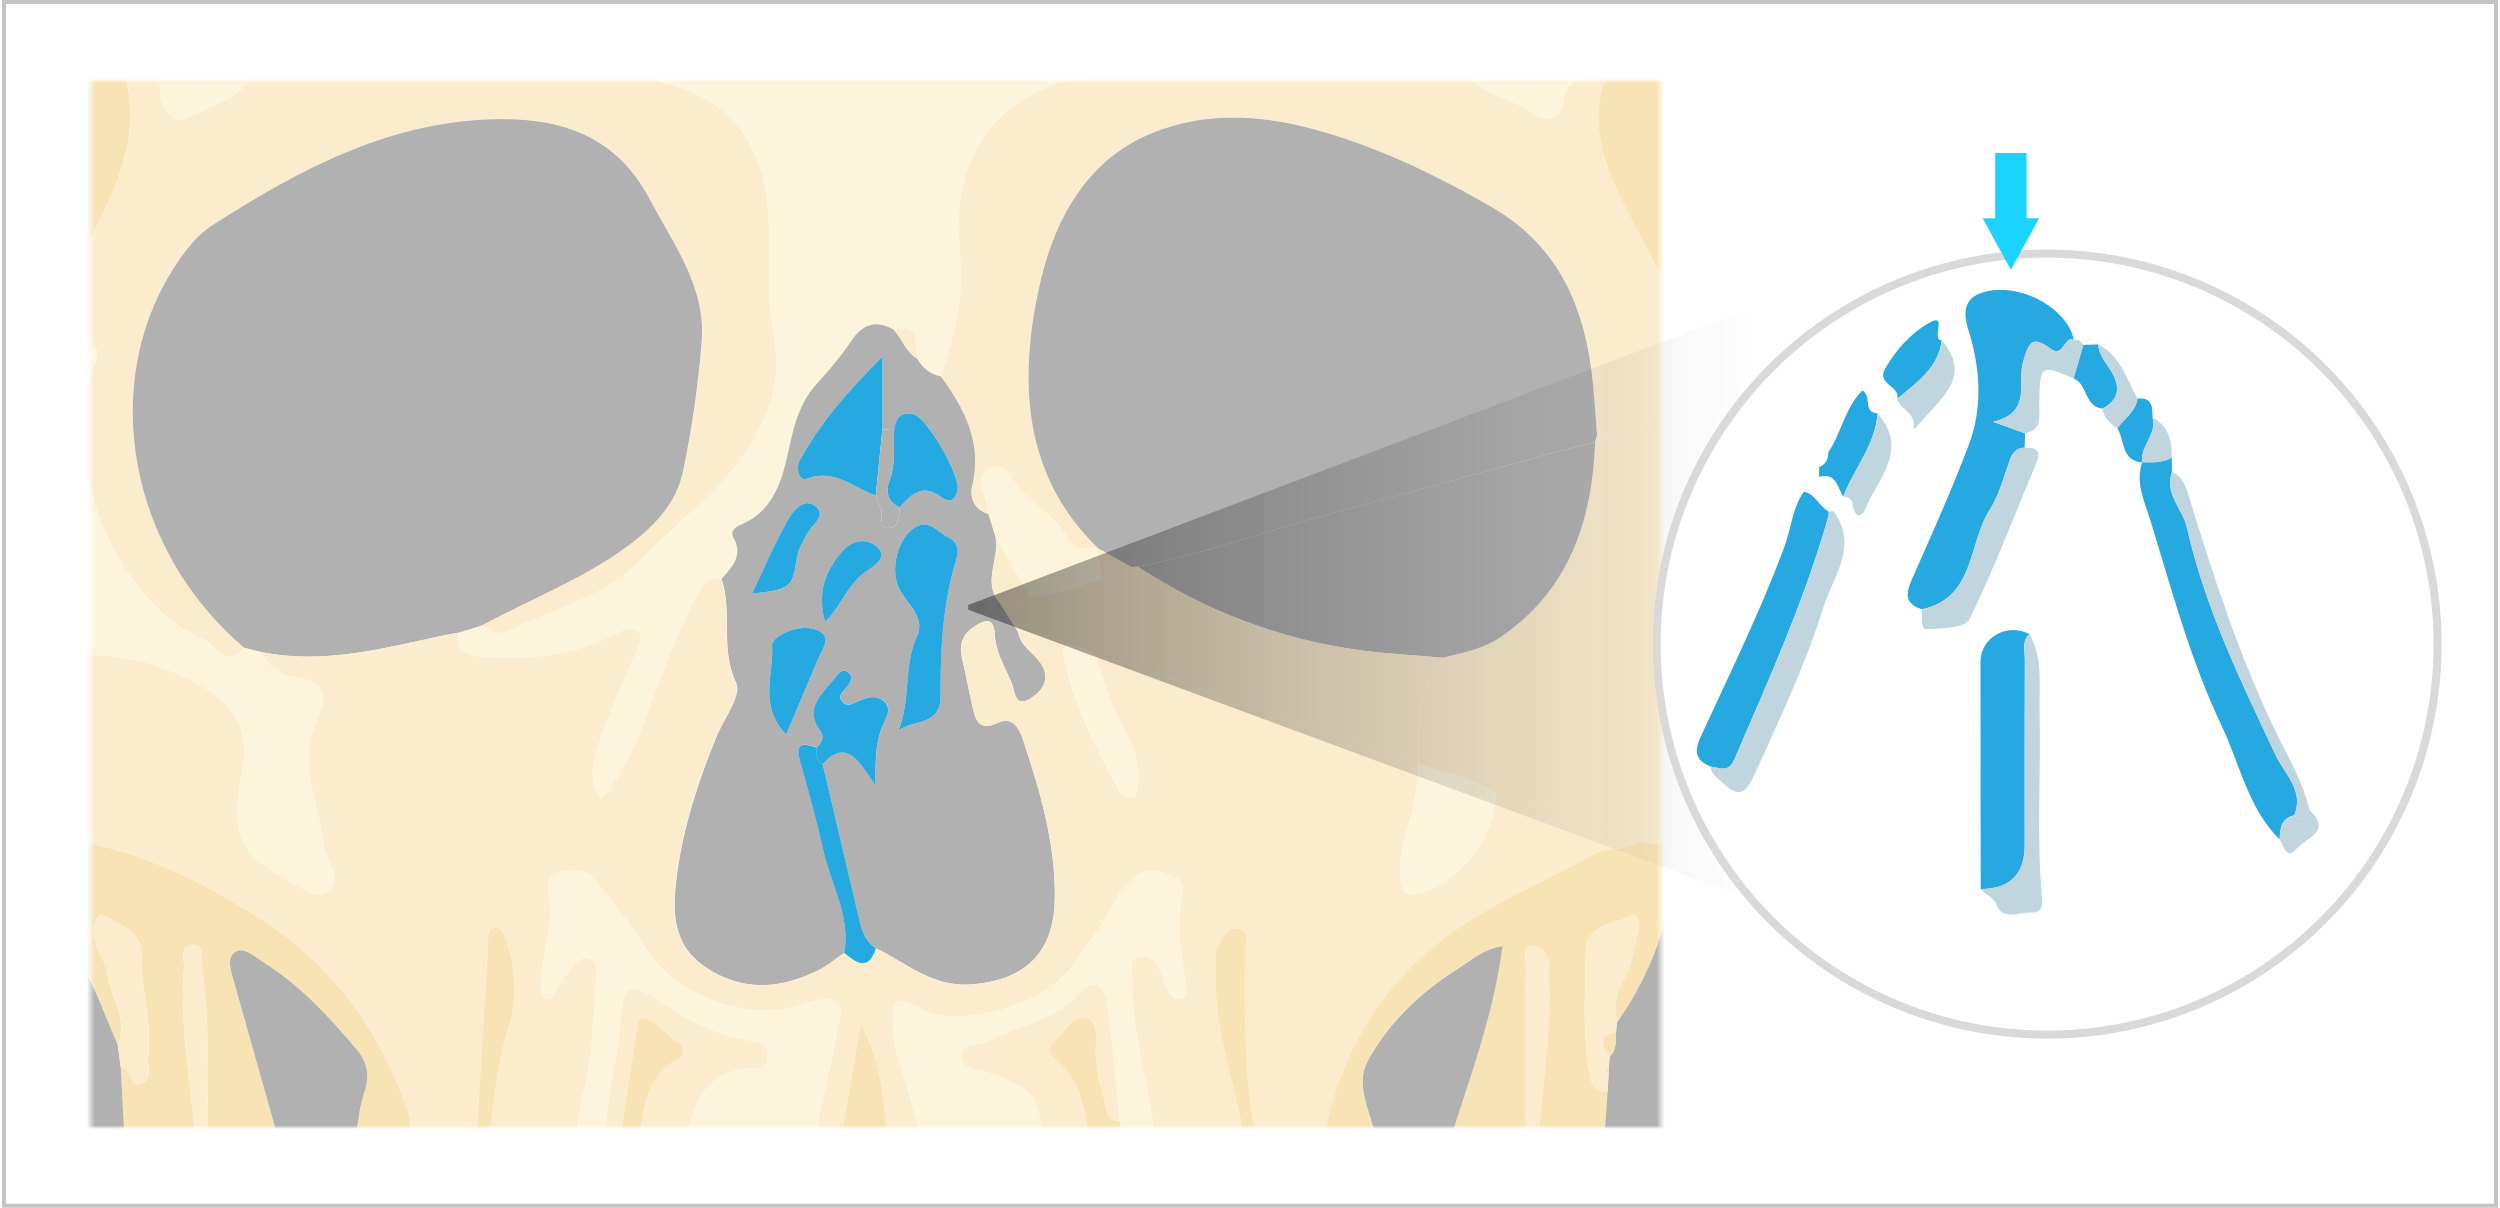 <svg width="621" height="300" viewBox="0 0 621 300" fill="none" xmlns="http://www.w3.org/2000/svg">
<rect x="1" y="0.5" width="619" height="299" fill="white" stroke="#C4C4C4"/>
<mask id="mask0_835_8416" style="mask-type:alpha" maskUnits="userSpaceOnUse" x="22" y="20" width="391" height="260">
<rect x="22.5" y="20" width="390" height="260" fill="#D9D9D9"/>
</mask>
<g mask="url(#mask0_835_8416)">
<path d="M395.272 17.816C392.204 19.417 389.033 20.41 388.455 25.004C387.981 28.828 384.81 31.199 380.927 28.294C375.607 24.322 368.05 24.011 364.152 17.831C371.799 18.364 379.312 17.016 386.884 16.423C389.655 16.201 392.841 15.237 395.272 17.816Z" fill="#FCF5DC"/>
<path d="M63.482 17.844C59.896 24.647 52.501 26.084 46.529 29.271C43.432 30.916 40.602 27.907 39.92 24.365C39.505 22.246 39.772 20.008 39.727 17.829C47.641 18.614 55.569 13.724 63.482 17.844Z" fill="#FCF5DC"/>
<path d="M414.567 20.736C412.656 20.751 411.648 19.788 411.5 17.891C413.471 17.817 414.449 18.809 414.567 20.736Z" fill="#FBECCD"/>
<path d="M23.5 17.877C23.381 19.773 22.373 20.737 20.477 20.752C20.551 18.81 21.544 17.832 23.5 17.877Z" fill="#FBECCD"/>
<path d="M30.822 17.845C33.785 17.845 36.764 17.845 39.728 17.83C39.772 20.009 39.52 22.261 39.92 24.366C40.602 27.893 43.432 30.917 46.529 29.272C52.501 26.085 59.881 24.648 63.482 17.845C92.689 17.845 121.912 17.904 151.12 17.711C155.135 17.682 158.781 19.238 162.708 19.267C163.286 19.712 163.804 20.409 164.442 20.542C177.897 23.536 186.61 31.436 189.737 45.041C192.567 57.357 189.648 70.014 192.093 82.449C193.145 87.799 193.205 93.743 191.56 99.3C186.225 117.323 170.606 127.089 158.603 139.628C151.09 147.468 140.213 150.418 130.477 154.775C127.425 156.138 123.453 159.236 119.674 155.353C131.989 148.698 145.177 143.719 156.528 135.182C162.9 130.395 168.117 124.703 169.717 117.026C171.925 106.459 173.451 95.684 174.34 84.909C175.467 71.274 167.405 60.736 161.419 49.413C153.416 34.266 140.376 29.494 124.624 29.553C97.55 29.642 74.774 41.825 52.827 55.89C48.974 58.365 46.026 62.218 43.432 66.22C24.494 95.388 32.007 136.664 60.815 160.94C56.087 166.335 53.672 160.17 50.382 158.777C29.117 149.854 14.002 114.61 23.338 91.075C25.427 85.813 22.864 85.132 19.07 84.48C19.07 76.595 19.07 68.71 19.07 60.84C20.582 60.692 22.108 60.277 22.819 58.869C29.355 45.96 35.401 32.918 30.881 17.83L30.822 17.845Z" fill="#FBECCD"/>
<path d="M395.273 17.816C396.77 17.831 398.266 17.846 399.763 17.861C396.933 23.419 396.414 28.902 397.673 35.29C399.926 46.599 406.417 55.728 411.129 65.777C412.151 67.941 413.9 68.281 415.945 68.222C415.945 80.064 415.96 91.891 415.975 103.733C409.425 104.607 403.645 108.846 396.725 108.164C396.236 102.533 395.984 96.871 395.214 91.269C392.902 74.388 386.056 60.367 370.585 51.445C356.226 43.16 341.407 36.031 325.358 31.822C312.273 28.398 299.011 27.806 286.222 33.008C269.062 39.974 261.401 56.054 258.067 71.542C253.206 94.129 253.799 117.679 272.574 135.983C269.848 136.428 266.928 136.932 265.328 133.968C262.66 129.032 257.918 126.113 254.08 122.422C251.665 120.095 249.902 114.241 245.975 116.301C241.307 118.761 245.604 123.771 245.56 127.669C242.003 126.676 240.773 123.608 241.455 120.792C244.048 110.091 239.677 101.628 233.734 93.477C236.876 83.547 239.603 73.795 238.476 62.946C236.254 41.396 244.582 28.013 261.312 21.062C264.898 19.565 269.077 20.217 272.322 17.742C302.923 17.742 333.538 17.772 364.139 17.772C368.036 23.937 375.594 24.263 380.914 28.235C384.796 31.125 387.967 28.769 388.441 24.945C389.019 20.351 392.191 19.372 395.258 17.757L395.273 17.816Z" fill="#FBECCD"/>
<path d="M272.321 17.8C269.076 20.276 264.897 19.623 261.311 21.12C244.581 28.056 236.253 41.44 238.475 63.004C239.602 73.853 236.875 83.605 233.734 93.52C231.081 92.957 229.14 91.416 227.821 89.074C227.436 81.678 226.902 81.026 221.834 81.782C217.359 79.352 214.158 80.626 211.372 84.806C208.942 88.452 206.067 91.846 203.103 95.091C199.399 99.152 197.769 103.569 196.494 109.127C194.716 116.952 193.397 126.349 184.106 130.291C182.565 130.943 181.32 131.936 182.194 133.552C184.684 138.102 181.809 140.888 179.201 143.837C177.156 143.689 175.392 143.852 174.177 146.001C170.132 153.16 167.227 160.837 164.175 168.425C160.04 178.681 157.21 189.619 149.341 198.526C147.192 195.251 146.852 192.791 147.563 189.589C149.771 179.704 154.379 170.796 158.218 161.563C158.855 160.022 160.129 158.525 158.455 156.85C156.78 155.19 155.224 156.361 153.757 157.132C143.028 162.793 131.662 164.186 119.674 163.149C115.258 162.764 113.198 161.667 113.865 157.132C115.792 156.539 117.733 155.946 119.659 155.353C123.438 159.236 127.409 156.139 130.462 154.775C140.198 150.433 151.09 147.468 158.588 139.628C170.606 127.09 186.21 117.323 191.545 99.301C193.19 93.743 193.13 87.799 192.078 82.449C189.633 70.014 192.567 57.343 189.722 45.041C186.595 31.436 177.882 23.536 164.427 20.542C163.789 20.394 163.271 19.698 162.693 19.268C164.886 16.867 167.776 17.845 170.354 17.845C198.406 17.771 226.458 17.608 254.509 17.963C260.452 18.038 266.379 13.621 272.307 17.8H272.321Z" fill="#FCF5DC"/>
<path d="M17.798 236.085C17.709 234.943 17.62 233.802 17.531 232.661C20.628 224.91 18.169 216.818 18.998 208.918C35.358 211.512 49.777 218.878 63.602 227.489C82.081 239.004 94.277 255.515 101.316 276.042C102.531 279.599 101.79 282.192 99.079 284.49C95.433 284.46 91.788 284.416 88.127 284.386C88.854 280.043 89.076 275.523 90.454 271.403C91.891 267.134 91.254 263.829 88.483 260.569C81.637 252.521 74.539 244.725 65.47 239.093C63.276 237.73 60.535 234.973 58.283 236.589C56.119 238.145 57.497 241.628 58.209 244.192C61.958 257.619 65.781 271.032 69.575 284.445C63.558 284.445 57.556 284.475 51.54 284.49C51.466 269.743 52.325 254.952 50.117 240.279C49.821 238.278 51.17 234.884 48.147 234.78C44.294 234.647 45.879 238.367 45.716 240.486C44.546 255.293 47.554 269.832 48.68 284.49C47.658 284.49 46.635 284.49 45.613 284.49C45.168 283.66 44.709 283.66 44.264 284.49C39.848 284.504 35.447 284.534 31.031 284.549C30.69 278.087 30.349 271.64 30.009 265.178C32.839 265.134 31.935 270.514 35.195 269.135C38.04 267.935 36.514 264.778 36.781 262.481C37.788 253.855 35.017 245.466 35.121 236.841C35.18 231.742 30.32 229.964 26.526 227.8C25.622 227.281 24.466 226.999 24.022 228.126C22.659 231.609 23.74 234.825 25.326 237.997C25.978 239.301 26.585 240.724 26.748 242.161C27.43 247.956 32.128 253.173 29.238 259.472C25.637 251.572 23.177 243.11 17.798 236.085Z" fill="#F8E3B5"/>
<path d="M415.945 68.234C413.9 68.293 412.136 67.967 411.129 65.788C406.416 55.74 399.926 46.61 397.673 35.302C396.399 28.914 396.932 23.43 399.763 17.873C400.741 17.873 401.704 17.843 402.682 17.828C403.675 19.325 404.668 19.31 405.646 17.828C407.602 17.858 409.558 17.887 411.514 17.902C411.662 19.799 412.655 20.763 414.581 20.748C416.256 21.83 415.989 23.579 416.093 25.194C416.093 25.698 416.078 26.217 416.063 26.721C416.019 40.563 415.989 54.406 415.945 68.249V68.234Z" fill="#F8E3B5"/>
<path d="M30.822 17.844C35.342 32.931 29.296 45.974 22.761 58.883C22.049 60.291 20.538 60.706 19.012 60.854C18.508 60.854 18.004 60.839 17.5 60.824C17.53 49.442 17.544 38.074 17.574 26.692C19.426 25.15 20.286 23.12 20.479 20.749C22.39 20.749 23.383 19.77 23.502 17.873C25.947 17.873 28.377 17.859 30.822 17.844Z" fill="#F8E3B5"/>
<path d="M31.027 284.546C29.486 284.62 27.93 284.679 26.389 284.753C24.403 283.745 22.417 282.752 20.446 281.744C18.075 279.892 17.571 277.372 17.586 274.512C17.705 261.692 17.734 248.886 17.794 236.066C23.173 243.106 25.633 251.554 29.234 259.454C29.486 261.351 29.738 263.263 30.004 265.175L31.027 284.546Z" fill="#B1B1B1"/>
<path d="M119.66 155.382C117.733 155.975 115.792 156.568 113.866 157.161C111.969 157.531 110.072 157.872 108.175 158.287C93.905 161.414 79.679 164.971 64.89 161.992C63.512 161.652 62.148 161.311 60.77 160.97C31.978 136.693 24.45 95.417 43.388 66.249C45.981 62.248 48.93 58.38 52.783 55.919C74.744 41.854 97.521 29.672 124.58 29.583C140.347 29.523 153.387 34.296 161.374 49.443C167.361 60.781 175.423 71.318 174.296 84.939C173.407 95.699 171.881 106.488 169.673 117.055C168.072 124.733 162.856 130.424 156.484 135.211C145.148 143.748 131.945 148.713 119.63 155.382H119.66Z" fill="#B1B1B1"/>
<path d="M60.772 160.969C62.15 161.31 63.513 161.651 64.891 161.991C66.625 166.038 70.922 168.068 74.108 168.439C82.111 169.343 80.673 174.752 79.013 178.487C75.724 185.868 76.568 192.893 78.584 200.037C79.962 204.957 79.769 210.219 82.318 214.946C83.311 216.799 83.755 220.015 81.31 221.69C79.206 223.142 77.028 221.69 75.086 220.667C58.919 212.101 57.185 208.603 60.283 190.937C61.898 181.718 58.623 175.345 50.576 170.721C40.752 165.074 30.408 162.066 19.027 163.014C19.027 136.84 19.027 110.667 19.027 84.508C22.836 85.16 25.385 85.842 23.295 91.103C13.959 114.639 29.074 149.883 50.339 158.805C53.644 160.183 56.044 166.364 60.772 160.969Z" fill="#FCF5DC"/>
<path d="M272.573 136.01C253.797 117.706 253.19 94.171 258.065 71.569C261.399 56.081 269.046 40 286.221 33.035C299.009 27.832 312.272 28.425 325.357 31.849C341.405 36.043 356.239 43.187 370.583 51.472C386.054 60.394 392.9 74.429 395.212 91.295C395.983 96.883 396.234 102.559 396.723 108.191C396.56 108.71 396.412 109.214 396.249 109.733C393.404 110.474 390.559 111.185 387.743 111.956C368.672 117.173 349.615 122.449 330.528 127.592C314.554 131.905 298.965 137.611 282.664 140.768C282.116 140.797 281.567 140.827 281.034 140.856C278.204 139.271 275.373 137.685 272.528 136.114L272.587 136.01H272.573Z" fill="#B1B1B1"/>
<path d="M179.202 143.835C181.81 140.886 184.684 138.1 182.195 133.55C181.306 131.934 182.565 130.941 184.107 130.289C193.413 126.347 194.717 116.95 196.495 109.125C197.769 103.552 199.399 99.15 203.104 95.09C206.068 91.844 208.943 88.45 211.373 84.804C214.144 80.624 217.345 79.35 221.835 81.78C224.102 83.989 224.917 87.383 227.822 89.072C229.141 91.414 231.067 92.955 233.734 93.519C239.677 101.655 244.048 110.133 241.455 120.833C240.773 123.635 242.003 126.717 245.56 127.696C246.138 129.578 246.715 131.445 247.293 133.327C248.449 138.796 243.752 144.68 248.449 149.897C249.946 152.283 251.457 154.684 252.954 157.071C253.488 160.553 256.748 162.08 258.496 164.703C261.193 168.749 258.852 171.654 256.051 173.448C251.932 176.086 252.124 171.476 251.265 169.49C249.62 165.681 247.338 162.006 247.13 157.737C246.878 152.595 244.181 154.24 241.825 155.766C239.099 157.53 238.195 160.183 238.965 163.458C239.929 167.519 240.699 171.625 241.603 175.686C242.359 179.08 243.352 181.703 247.886 179.539C250.998 178.057 252.939 180.206 253.917 183.126C258.289 196.198 262.245 209.329 262.023 223.364C261.816 236.673 254.555 243.595 241.07 244.529C231.512 245.196 225.139 239.134 217.538 235.532C215.122 233.961 214.159 231.531 213.536 228.878C210.469 215.85 207.402 202.837 204.349 189.81C210.588 182.992 213.403 189.439 217.538 195.012C217.419 188.728 217.537 184.326 219.286 180.206C220.116 178.25 221.687 176.071 219.568 174.159C217.701 172.469 215.418 173.196 213.359 174.1C212.01 174.693 210.573 175.656 209.328 174.381C207.876 172.884 209.432 171.773 210.321 170.706C211.343 169.461 212.114 167.905 210.617 166.897C209.017 165.83 208.024 167.653 207.164 168.705C204.067 172.514 199.562 175.967 203.964 181.762C204.897 182.992 204.082 184.593 202.911 185.69C199.948 184.652 197.414 184.03 198.718 188.832C200.733 196.183 202.837 203.519 204.482 210.944C206.364 219.496 211.314 227.425 209.743 236.674C207.713 238.067 205.816 239.697 203.652 240.809C194.02 245.759 184.255 246.455 175.038 240.082C166.724 234.347 167.006 225.765 168.221 216.888C169.836 205.105 173.496 193.96 177.972 183.022C179.824 178.502 184.329 172.632 182.891 169.653C178.757 161.102 182.091 152.091 179.231 143.791L179.202 143.835ZM222.102 106.872C221.124 106.798 220.16 106.724 219.182 106.635V88.613C210.528 97.224 203.667 105.153 198.57 114.535C197.769 116.002 198.229 119.722 200.526 118.877C207.446 116.343 212.01 121.248 217.538 123.101C217.982 124.213 218.486 125.309 218.871 126.436C219.434 128.081 218.012 131.104 220.724 131.134C223.48 131.164 223.346 128.229 223.465 126.08C226.281 122.745 229.155 120.004 233.823 123.472C235.839 124.968 237.365 124.465 237.854 121.589C238.476 118.062 230.341 103.76 226.888 102.9C223.628 102.085 222.457 104.041 222.102 106.872ZM223.169 181.466C226.799 178.65 233.645 180.532 233.616 172.84C233.571 161.428 234.134 150.016 237.528 138.974C238.298 136.455 237.765 134.498 235.438 133.431C232.934 132.275 230.963 129.044 227.555 130.867C222.872 133.387 220.827 142.012 223.554 146.681C225.614 150.194 229.807 153.617 227.822 157.9C224.339 165.415 226.295 173.803 223.154 181.48L223.169 181.466ZM195.28 182.503C198.125 175.76 200.674 169.742 203.208 163.74C204.349 161.013 207.268 157.708 202.096 156.255C197.755 155.025 191.605 158.286 191.768 160.316C192.346 167.282 188.226 175.033 195.28 182.518V182.503ZM186.789 147.467C196.095 146.474 196.836 146.073 197.918 138.841C198.303 136.232 199.548 134.35 200.733 132.201C201.859 130.156 205.742 127.784 202.156 125.472C199.503 123.753 196.925 127.014 195.813 128.97C192.464 134.854 189.797 141.153 186.789 147.467ZM204.927 154.551C209.224 150.119 210.706 144.932 215.078 141.983C216.974 140.708 220.768 138.485 217.849 135.847C215.478 133.698 211.743 133.846 208.928 137.27C205.001 142.072 202.971 147.081 204.927 154.551Z" fill="#B1B1B1"/>
<path d="M396.249 109.731C396.412 109.212 396.56 108.708 396.723 108.189C403.643 108.871 409.423 104.632 415.973 103.758L416.061 103.847C416.032 139.387 416.017 174.943 415.987 210.483C413.024 209.979 410.075 209.475 407.111 208.971C395.464 204.451 383.979 199.442 371.605 197.07C365.678 193.32 358.921 191.838 352.326 189.882C352.282 189.423 352.267 188.978 352.297 188.518C352.311 187.777 352.341 187.036 352.341 186.295C352.4 174.453 353.215 171.386 358.387 163.382C363.381 162.137 368.419 161.263 372.85 158.21C389.906 146.472 395.493 129.309 396.264 109.746L396.249 109.731Z" fill="#FBECCD"/>
<path d="M247.292 133.328C246.714 131.445 246.136 129.578 245.558 127.696C245.602 123.798 241.29 118.788 245.973 116.328C249.9 114.253 251.663 120.107 254.079 122.449C257.917 126.154 262.673 129.059 265.326 133.994C266.912 136.944 269.831 136.455 272.572 136.01L272.513 136.114C272.943 138.648 273.373 141.168 273.802 143.702C267.949 145.451 262.303 148.06 256.064 148.297C253.145 143.302 250.226 138.322 247.306 133.328H247.292Z" fill="#FCF5DC"/>
<path d="M371.591 197.059C383.965 199.43 395.449 204.44 407.097 208.96C404.014 211.924 399.687 210.042 396.071 212.117C383.209 219.468 369.339 224.656 357.424 234.171C340.842 247.406 332.07 264.213 328.587 284.487C323.164 284.487 317.755 284.487 312.331 284.487C309.027 268.555 309.13 252.43 309.293 236.275C309.308 234.289 310.553 230.94 307.752 230.599C305.025 230.273 303.173 233.163 302.299 235.756C301.78 237.313 302.047 239.15 301.973 240.855C301.365 255.913 307.174 269.874 309.367 284.458C301.958 284.458 294.534 284.443 287.125 284.428C285.732 270.571 281.049 257.187 281.271 243.108C281.301 241.077 280.219 238.083 283.242 237.52C286.043 237.001 287.525 239.388 288.488 241.789C288.947 242.93 289.244 244.145 289.822 245.212C290.577 246.65 291.126 248.843 293.393 247.984C295.067 247.346 294.682 245.405 294.504 244.071C293.615 237.505 292.267 230.94 293.304 224.33C293.748 221.499 294.682 219.142 291.2 217.63C288.103 216.282 285.065 215.437 282.19 217.779C280.486 219.157 278.485 220.669 277.655 222.566C274.869 228.939 270.216 234.052 266.467 239.758C260.066 249.481 239.068 255.557 229.317 250.889C221.893 247.332 221.937 247.332 221.937 255.631C221.937 258.625 222.56 261.367 223.523 264.227C225.775 270.867 227.465 277.7 229.391 284.458C226.427 284.458 223.463 284.458 220.485 284.473C219.7 274.157 219.018 263.812 213.817 254.431C212.083 264.45 210.349 274.454 208.615 284.473C206.629 284.473 204.644 284.458 202.658 284.443C202.88 275.047 206.555 266.287 207.726 257.039C208.096 254.134 209.964 250.444 207.578 248.814C205.77 247.583 201.902 248.591 199.25 249.495C185.617 254.134 167.656 247.42 160.069 235.104C156.498 229.309 152.052 224.033 147.844 218.638C145.532 215.674 142.153 216.03 138.982 216.726C136.73 217.216 135.604 219.305 136.137 221.276C138.286 229.117 134.359 236.468 134.581 244.101C134.625 245.568 133.736 247.717 136.789 248.221C137.708 246.665 138.493 244.827 139.708 243.374C141.575 241.151 143.546 237.298 146.199 238.024C149.607 238.973 147.681 243.167 147.77 245.894C147.903 250.266 147.177 254.727 147.014 259.04C146.673 267.71 142.731 275.758 143.443 284.473C136.033 284.473 128.624 284.473 121.215 284.473C122.637 274.661 123.2 264.835 126.342 255.157C128.535 248.413 128.135 240.618 125.66 233.43C125.171 231.992 124.608 230.347 122.919 230.48C120.933 230.643 121.318 232.585 121.229 233.978C120.222 250.8 119.229 267.636 118.236 284.458C111.849 284.458 105.447 284.458 99.061 284.458C101.772 282.161 102.513 279.567 101.298 276.01C94.259 255.498 82.049 238.973 63.585 227.457C49.774 218.846 35.355 211.48 18.98 208.886C18.98 193.591 18.98 178.281 18.98 162.986C30.361 162.023 40.719 165.046 50.529 170.693C58.576 175.332 61.851 181.69 60.236 190.908C57.153 208.575 58.872 212.073 75.04 220.639C76.981 221.662 79.159 223.099 81.263 221.662C83.709 219.972 83.279 216.771 82.271 214.918C79.722 210.19 79.915 204.929 78.537 200.008C76.521 192.865 75.677 185.84 78.966 178.459C80.626 174.739 82.064 169.329 74.061 168.41C70.876 168.055 66.578 166.024 64.844 161.963C79.633 164.957 93.859 161.4 108.13 158.258C110.012 157.843 111.923 157.502 113.82 157.132C113.168 161.682 115.213 162.764 119.629 163.149C131.617 164.172 142.983 162.793 153.712 157.132C155.179 156.361 156.735 155.19 158.409 156.85C160.084 158.525 158.81 160.022 158.172 161.563C154.319 170.782 149.726 179.689 147.518 189.589C146.806 192.776 147.147 195.251 149.296 198.526C157.165 189.619 159.995 178.696 164.129 168.425C167.197 160.822 170.087 153.16 174.132 146.001C175.347 143.852 177.111 143.689 179.156 143.837C182.016 152.137 178.681 161.133 182.816 169.7C184.253 172.679 179.748 178.548 177.896 183.068C173.421 194.006 169.761 205.137 168.145 216.934C166.93 225.812 166.649 234.393 174.962 240.129C184.179 246.487 193.945 245.805 203.577 240.855C205.74 239.743 207.652 238.113 209.667 236.72C212.705 239.195 215.684 241.299 217.506 235.564C225.108 239.15 231.48 245.212 241.038 244.56C254.509 243.626 261.77 236.705 261.992 223.396C262.214 209.36 258.258 196.229 253.886 183.157C252.908 180.237 250.982 178.088 247.855 179.57C243.321 181.734 242.328 179.111 241.572 175.717C240.668 171.641 239.897 167.551 238.934 163.49C238.164 160.229 239.082 157.561 241.794 155.798C244.15 154.271 246.847 152.626 247.099 157.769C247.307 162.037 249.589 165.713 251.234 169.522C252.093 171.508 251.901 176.132 256.02 173.479C258.821 171.686 261.147 168.796 258.465 164.735C256.717 162.097 253.456 160.585 252.923 157.102C257.176 156.983 261.207 157.843 264.897 160.022C264.6 160.689 263.948 161.43 264.052 162.037C266.393 174.68 272.217 185.914 278.382 197C278.752 197.667 280.012 198.274 280.767 198.2C282.175 198.052 282.546 196.748 282.605 195.429C282.797 191.472 282.575 187.707 280.634 184.017C277.092 177.303 273.995 170.367 272.35 162.882C286.724 166.261 300.254 172.234 314.302 176.621C326.957 180.578 339.138 186.047 352.238 188.537C352.208 188.997 352.223 189.441 352.267 189.901C352.416 193.591 351.838 197.133 351.023 200.764C349.778 206.204 347.614 211.45 347.763 217.23C347.866 221.528 349.244 223.085 353.586 221.647C363.144 218.475 371.502 207.197 371.561 197.089L371.591 197.059Z" fill="#FBECCD"/>
<path d="M227.823 89.072C224.918 87.383 224.103 83.989 221.836 81.78C226.919 81.01 227.452 81.662 227.823 89.072Z" fill="#FBECCD"/>
<path d="M88.139 284.369C81.96 284.399 75.766 284.414 69.586 284.443C65.793 271.031 61.969 257.618 58.22 244.19C57.509 241.626 56.131 238.143 58.294 236.587C60.547 234.971 63.288 237.728 65.481 239.091C74.551 244.723 81.649 252.519 88.495 260.567C91.266 263.813 91.903 267.133 90.466 271.401C89.073 275.521 88.865 280.042 88.139 284.384V284.369Z" fill="#B1B1B1"/>
<path d="M29.99 265.175C29.738 263.263 29.486 261.366 29.219 259.454C32.109 253.156 27.411 247.938 26.73 242.144C26.567 240.721 25.959 239.283 25.307 237.979C23.721 234.822 22.625 231.591 24.003 228.108C24.447 226.982 25.603 227.263 26.507 227.782C30.301 229.946 35.161 231.724 35.102 236.823C34.998 245.449 37.769 253.837 36.762 262.463C36.495 264.76 38.036 267.917 35.176 269.118C31.916 270.496 32.82 265.116 29.99 265.16V265.175Z" fill="#FBECCD"/>
<path d="M51.554 284.486C50.59 284.486 49.642 284.486 48.679 284.486C47.553 269.828 44.544 255.289 45.715 240.483C45.878 238.364 44.292 234.644 48.145 234.777C51.168 234.881 49.82 238.275 50.116 240.276C52.339 254.948 51.465 269.739 51.539 284.486H51.554Z" fill="#FBECCD"/>
<path d="M415.974 210.472C416.004 210.946 416.033 211.42 416.078 211.895C415.855 215.956 416.567 220.135 414.7 224.003C412.492 234.941 408.016 244.901 401.644 254.045C401.185 250.414 400.933 247.168 403.156 243.552C405.379 239.951 406.001 235.297 406.979 231.014C407.305 229.635 407.335 226.449 404.904 227.62C400.666 229.665 393.968 229.487 393.909 236.542C393.82 247.065 392.872 257.617 395.183 268.066C395.761 270.66 397.08 271.208 399.288 271.06C398.977 275.536 398.666 279.997 398.355 284.473C392.857 284.473 387.359 284.473 381.861 284.473C382.795 275.002 383.906 265.546 384.588 256.061C384.988 250.429 384.84 244.753 384.647 239.106C384.573 237.075 383.062 235.015 381.046 234.971C377.905 234.897 379.031 237.802 379.016 239.461C378.927 254.46 378.987 269.474 379.001 284.473C372.585 284.473 366.183 284.487 359.767 284.502C364.79 268.318 370.97 252.43 373.178 235.015C368.436 235.727 365.65 238.394 362.627 240.291C353.158 246.235 344.874 253.912 339.673 263.664C336.22 270.126 341.199 277.447 342.073 284.428C337.568 284.443 333.063 284.458 328.559 284.473C332.041 264.183 340.828 247.391 357.396 234.156C369.31 224.641 383.18 219.468 396.043 212.102C399.659 210.027 403.986 211.909 407.068 208.945C410.032 209.449 412.981 209.953 415.944 210.457L415.974 210.472Z" fill="#F8E3B5"/>
<path d="M143.457 284.456C142.731 275.741 146.673 267.693 147.028 259.023C147.206 254.71 147.917 250.264 147.784 245.877C147.695 243.15 149.621 238.956 146.213 238.007C143.575 237.281 141.59 241.134 139.723 243.357C138.493 244.81 137.707 246.648 136.803 248.204C133.751 247.7 134.64 245.551 134.595 244.084C134.358 236.436 138.3 229.1 136.151 221.259C135.618 219.288 136.729 217.199 138.996 216.709C142.168 216.013 145.546 215.672 147.858 218.621C152.067 224.001 156.512 229.278 160.083 235.087C167.656 247.404 185.631 254.117 199.264 249.478C201.917 248.574 205.799 247.567 207.592 248.797C209.978 250.427 208.111 254.117 207.74 257.022C206.555 266.256 202.895 275.03 202.672 284.426C191.84 284.426 180.993 284.426 170.16 284.426C171.82 275.445 174.102 266.997 185.171 265.381C187.335 265.07 190.654 266.107 190.654 262.195C190.654 258.697 187.305 258.638 185.275 258.267C176.858 256.77 169.73 252.635 162.825 248.041C156.957 244.128 154.749 244.454 154.378 251.657C153.83 262.684 149.77 273.281 150.822 284.426C148.377 284.426 145.917 284.426 143.472 284.426L143.457 284.456Z" fill="#FCF5DC"/>
<path d="M229.391 284.46C227.465 277.701 225.776 270.884 223.523 264.229C222.56 261.369 221.938 258.627 221.938 255.633C221.938 247.333 221.893 247.333 229.317 250.89C239.068 255.559 260.066 249.482 266.468 239.76C270.217 234.054 274.87 228.941 277.656 222.568C278.486 220.671 280.486 219.159 282.19 217.78C285.065 215.454 288.103 216.284 291.2 217.632C294.682 219.144 293.749 221.5 293.304 224.331C292.267 230.941 293.615 237.522 294.505 244.073C294.682 245.421 295.083 247.363 293.393 247.985C291.111 248.845 290.578 246.651 289.822 245.214C289.244 244.147 288.948 242.931 288.488 241.79C287.525 239.389 286.043 237.003 283.242 237.522C280.219 238.07 281.301 241.079 281.272 243.109C281.034 257.189 285.732 270.572 287.125 284.43C283.702 284.43 280.279 284.43 276.856 284.445C277.759 282.607 278.486 280.725 278.234 278.62C277.211 268.883 276.411 259.131 275.062 249.438C274.529 245.584 272.084 242.19 268.231 246.607C261.963 253.795 252.701 254.744 244.966 258.805C242.936 259.872 239.261 258.716 238.979 261.947C238.638 265.785 242.669 265.37 244.921 266.185C257.102 270.572 258.154 271.788 258.999 284.445C249.145 284.445 239.275 284.445 229.421 284.445L229.391 284.46Z" fill="#FCF5DC"/>
<path d="M342.101 284.44C341.227 277.46 336.248 270.138 339.701 263.676C344.902 253.924 353.186 246.247 362.655 240.304C365.678 238.407 368.464 235.739 373.206 235.027C371.013 252.442 364.818 268.33 359.795 284.514C353.897 284.485 347.999 284.47 342.101 284.44Z" fill="#B1B1B1"/>
<path d="M398.383 284.488C398.694 280.012 399.005 275.551 399.316 271.075C399.405 269.652 399.494 268.229 399.583 266.807C399.598 266.273 399.628 265.725 399.642 265.191C399.702 264.272 399.761 263.353 399.82 262.434C401.673 260.76 401.243 258.492 401.421 256.388C401.495 255.602 401.569 254.831 401.643 254.046C408.015 244.916 412.49 234.957 414.698 224.004C417.291 228.08 415.839 232.585 415.913 236.868C416.121 248.384 415.987 259.9 415.987 271.416C415.987 282.887 414.313 284.577 402.784 284.562C401.317 284.562 399.85 284.503 398.383 284.473V284.488Z" fill="#B1B1B1"/>
<path d="M150.822 284.457C149.77 273.311 153.83 262.714 154.378 251.688C154.734 244.485 156.957 244.159 162.825 248.071C169.73 252.681 176.858 256.816 185.275 258.298C187.305 258.653 190.669 258.713 190.654 262.225C190.654 266.138 187.335 265.101 185.171 265.412C174.102 267.027 171.805 275.475 170.16 284.457C166.204 284.457 162.262 284.471 158.305 284.486C160.098 276.572 159.757 267.694 168.486 262.996C169.804 262.285 170.442 260.136 168.886 259.291C165.492 257.438 163.625 253.481 159.55 252.755C159.268 252.71 158.527 253.748 158.439 254.355C156.853 264.389 155.341 274.438 153.815 284.486C152.822 284.486 151.829 284.472 150.837 284.457H150.822Z" fill="#FBECCD"/>
<path d="M258.97 284.458C258.125 271.816 257.073 270.586 244.892 266.199C242.64 265.384 238.609 265.814 238.95 261.96C239.232 258.729 242.907 259.885 244.937 258.818C252.672 254.742 261.934 253.809 268.202 246.621C272.055 242.204 274.5 245.598 275.033 249.451C276.382 259.144 277.182 268.896 278.205 278.634C274.767 278.352 274.9 275.255 274.278 273.15C272.87 268.467 271.877 263.665 272.277 258.67C272.455 256.402 271.907 253.394 269.906 252.934C266.231 252.075 264.972 256.195 262.571 258.077C260.822 259.455 260.022 261.382 262.067 263.042C268.928 268.63 269.61 276.648 270.825 284.488C266.868 284.488 262.927 284.473 258.97 284.458Z" fill="#FBECCD"/>
<path d="M309.355 284.472C307.162 269.889 301.368 255.927 301.96 240.869C302.034 239.165 301.768 237.327 302.286 235.771C303.161 233.177 305.013 230.272 307.74 230.613C310.54 230.954 309.31 234.289 309.281 236.29C309.118 252.445 309.029 268.57 312.319 284.502C311.326 284.502 310.333 284.502 309.34 284.502L309.355 284.472Z" fill="#F8E3B5"/>
<path d="M118.25 284.474C119.243 267.652 120.236 250.815 121.243 233.994C121.332 232.601 120.947 230.659 122.933 230.496C124.622 230.363 125.17 231.993 125.674 233.445C128.149 240.633 128.549 248.429 126.356 255.173C123.214 264.836 122.651 274.677 121.229 284.488C120.236 284.488 119.243 284.488 118.25 284.488V284.474Z" fill="#F8E3B5"/>
<path d="M379.028 284.487C379.028 269.489 378.968 254.475 379.042 239.476C379.042 237.817 377.931 234.912 381.073 234.986C383.103 235.03 384.614 237.09 384.673 239.121C384.866 244.768 385.014 250.444 384.614 256.076C383.933 265.561 382.821 275.017 381.888 284.487C380.924 284.487 379.976 284.487 379.013 284.487H379.028Z" fill="#FBECCD"/>
<path d="M270.81 284.471C269.595 276.63 268.928 268.597 262.052 263.025C260.007 261.365 260.792 259.438 262.556 258.06C264.942 256.192 266.216 252.057 269.891 252.917C271.892 253.391 272.455 256.385 272.262 258.653C271.862 263.647 272.855 268.449 274.263 273.133C274.9 275.237 274.752 278.35 278.19 278.616C278.456 280.736 277.715 282.603 276.811 284.441C274.811 284.441 272.796 284.441 270.795 284.441L270.81 284.471Z" fill="#F8E3B5"/>
<path d="M208.617 284.472C210.351 274.453 212.085 264.449 213.819 254.43C219.02 263.811 219.702 274.156 220.487 284.472C216.53 284.472 212.574 284.472 208.617 284.472Z" fill="#F8E3B5"/>
<path d="M153.801 284.472C155.327 274.424 156.839 264.39 158.424 254.341C158.513 253.734 159.254 252.681 159.536 252.741C163.611 253.467 165.463 257.424 168.871 259.277C170.427 260.122 169.79 262.285 168.471 262.982C159.743 267.68 160.084 276.558 158.291 284.472C156.794 284.472 155.297 284.472 153.801 284.472Z" fill="#F8E3B5"/>
<path d="M396.252 109.734C395.482 129.283 389.895 146.461 372.839 158.199C368.393 161.252 363.355 162.126 358.361 163.371C351.53 162.764 344.669 162.437 337.896 161.519C317.921 158.821 299.516 151.811 282.652 140.769C298.953 137.627 314.542 131.906 330.517 127.594C349.603 122.436 368.66 117.16 387.732 111.958C390.562 111.187 393.407 110.475 396.238 109.734H396.252Z" fill="#B1B1B1"/>
<path d="M282.651 140.77C299.514 151.811 317.919 158.807 337.895 161.519C344.682 162.438 351.543 162.764 358.359 163.371C353.188 171.375 352.373 174.457 352.313 186.285C352.313 187.026 352.284 187.767 352.269 188.508C339.154 186.018 326.973 180.549 314.333 176.592C300.285 172.205 286.756 166.232 272.381 162.853C270.203 161.119 267.565 160.541 264.928 159.992C261.223 157.814 257.207 156.954 252.954 157.073C251.457 154.686 249.946 152.285 248.449 149.899C250.968 149.306 253.888 150.581 256.051 148.284C262.305 148.047 267.936 145.438 273.789 143.689C276.412 143.319 278.976 142.77 281.006 140.858C281.554 140.829 282.102 140.799 282.636 140.77H282.651Z" fill="#FBECCD"/>
<path d="M281.022 140.871C278.991 142.783 276.428 143.331 273.805 143.702C273.375 141.167 272.945 138.648 272.516 136.113C275.346 137.699 278.176 139.27 281.022 140.856V140.871Z" fill="#FBECCD"/>
<path d="M223.167 181.466C226.309 173.789 224.338 165.415 227.835 157.886C229.821 153.603 225.627 150.194 223.568 146.666C220.841 141.998 222.886 133.372 227.569 130.853C230.977 129.015 232.933 132.261 235.452 133.417C237.779 134.498 238.312 136.44 237.542 138.96C234.148 150.001 233.585 161.413 233.629 172.825C233.659 180.532 226.828 178.635 223.182 181.451L223.167 181.466Z" fill="#26A8E0"/>
<path d="M217.536 123.102C212.008 121.249 207.444 116.343 200.524 118.878C198.227 119.722 197.767 116.002 198.568 114.535C203.665 105.153 210.526 97.224 219.18 88.613C219.18 96.068 219.18 101.344 219.18 106.635C218.632 112.119 218.084 117.618 217.536 123.102Z" fill="#26A8E0"/>
<path d="M202.882 185.718C204.067 184.622 204.867 183.021 203.934 181.791C199.533 175.996 204.052 172.557 207.135 168.734C207.994 167.681 208.972 165.858 210.587 166.925C212.084 167.933 211.313 169.489 210.291 170.734C209.402 171.802 207.846 172.913 209.298 174.41C210.543 175.699 211.98 174.721 213.329 174.128C215.389 173.224 217.671 172.498 219.538 174.188C221.657 176.114 220.101 178.278 219.256 180.235C217.493 184.355 217.389 188.757 217.508 195.041C213.388 189.468 210.572 183.036 204.319 189.839C202.556 188.905 202.659 187.319 202.837 185.704L202.882 185.718Z" fill="#26A8E0"/>
<path d="M202.879 185.721C202.687 187.336 202.598 188.937 204.361 189.856C207.429 202.883 210.496 215.896 213.564 228.923C214.186 231.576 215.164 234.007 217.565 235.578C215.742 241.314 212.763 239.209 209.726 236.734C211.296 227.486 206.347 219.542 204.465 211.005C202.82 203.565 200.716 196.229 198.7 188.892C197.382 184.09 199.93 184.698 202.894 185.75L202.879 185.721Z" fill="#26A8E0"/>
<path d="M222.1 106.875C222.456 104.059 223.626 102.103 226.887 102.903C230.339 103.763 238.475 118.065 237.852 121.592C237.349 124.468 235.822 124.972 233.822 123.475C229.154 120.007 226.294 122.748 223.463 126.083C220.352 124.645 219.937 121.978 220.974 119.265C222.515 115.19 221.952 111.025 222.1 106.875Z" fill="#26A8E0"/>
<path d="M195.279 182.504C188.226 175.005 192.345 167.268 191.767 160.302C191.604 158.272 197.769 155.026 202.096 156.241C207.253 157.709 204.348 160.999 203.207 163.726C200.688 169.743 198.139 175.746 195.279 182.489V182.504Z" fill="#26A8E0"/>
<path d="M186.789 147.467C189.797 141.153 192.465 134.854 195.814 128.97C196.925 127.014 199.503 123.753 202.156 125.473C205.742 127.785 201.874 130.156 200.733 132.201C199.548 134.35 198.303 136.233 197.918 138.841C196.836 146.059 196.095 146.459 186.789 147.467Z" fill="#26A8E0"/>
<path d="M204.924 154.554C202.968 147.084 204.984 142.06 208.925 137.273C211.726 133.849 215.461 133.701 217.846 135.85C220.766 138.488 216.972 140.711 215.075 141.986C210.704 144.935 209.222 150.122 204.924 154.554Z" fill="#26A8E0"/>
<path d="M256.049 148.298C253.886 150.595 250.966 149.321 248.447 149.913C243.765 144.697 248.447 138.813 247.291 133.344C250.211 138.338 253.13 143.318 256.049 148.313V148.298Z" fill="#FBECCD"/>
<path d="M222.103 106.875C221.955 111.025 222.518 115.174 220.977 119.265C219.954 121.992 220.355 124.645 223.467 126.083C223.333 128.246 223.467 131.166 220.725 131.151C218.013 131.122 219.436 128.098 218.873 126.453C218.487 125.327 217.984 124.23 217.539 123.118C218.087 117.635 218.636 112.136 219.184 106.652C220.162 106.726 221.125 106.801 222.103 106.89V106.875Z" fill="#B1B1B1"/>
<path d="M371.591 197.059C371.532 207.167 363.189 218.446 353.616 221.617C349.274 223.055 347.896 221.514 347.792 217.201C347.644 211.421 349.822 206.174 351.052 200.735C351.882 197.104 352.46 193.561 352.297 189.871C358.892 191.813 365.664 193.31 371.576 197.059H371.591Z" fill="#FCF5DC"/>
<path d="M264.942 160.008C267.579 160.556 270.217 161.134 272.395 162.868C274.04 170.353 277.137 177.289 280.679 184.003C282.635 187.693 282.843 191.473 282.65 195.415C282.591 196.719 282.22 198.023 280.812 198.186C280.042 198.275 278.797 197.653 278.427 196.986C272.262 185.9 266.438 174.666 264.097 162.023C263.993 161.431 264.645 160.69 264.942 160.008Z" fill="#FCF5DC"/>
<path d="M401.642 254.047C401.568 254.833 401.494 255.603 401.42 256.389C396.87 257.352 397.67 259.709 399.834 262.436C399.775 263.355 399.715 264.274 399.656 265.193C398.723 265.696 398.648 266.245 399.597 266.808C399.508 268.231 399.419 269.654 399.33 271.076C397.122 271.225 395.803 270.676 395.225 268.083C392.914 257.634 393.862 247.081 393.951 236.559C394.01 229.504 400.693 229.682 404.946 227.636C407.362 226.466 407.332 229.652 407.021 231.03C406.028 235.299 405.406 239.953 403.198 243.569C400.975 247.185 401.227 250.431 401.686 254.062L401.642 254.047Z" fill="#FBECCD"/>
<path d="M399.837 262.434C397.674 259.707 396.889 257.35 401.423 256.387C401.26 258.491 401.69 260.774 399.837 262.434Z" fill="#F8E3B5"/>
<path d="M399.599 266.807C398.65 266.229 398.725 265.695 399.658 265.191C399.643 265.725 399.614 266.273 399.599 266.807Z" fill="#F8E3B5"/>
</g>
<path opacity="0.5" d="M436.5 76L240.5 150.291V151.454L436.5 224V76Z" fill="url(#paint0_linear_835_8416)"/>
<g filter="url(#filter0_d_835_8416)">
<circle cx="498.5" cy="150" r="98" fill="white"/>
<circle cx="498.5" cy="150" r="97" stroke="#D9D9D9" stroke-width="2"/>
</g>
<path d="M477.434 151.357C473.085 150.017 473.353 147.446 474.937 143.851C479.834 132.8 484.804 121.749 489.068 110.454C492.613 101.048 491.882 91.239 488.886 81.76C487.107 76.143 488.812 72.926 494.855 72.134C503.456 71.013 513.531 77.069 515.127 84.319C512.593 83.527 512.593 89.083 509.291 86.585C504.723 83.125 503.87 85.196 502.518 89.984C501.092 95.029 504.833 102.522 495.074 104.776C498.656 106.068 500.837 106.848 503.029 107.64C502.993 108.821 502.969 110.003 502.932 111.185C500.8 111.27 499.862 112.501 499.168 114.451C497.706 118.63 496.524 123.065 494.185 126.732C488.849 135.091 490.664 148.408 477.434 151.357Z" fill="#26A8E0"/>
<path d="M539.453 113.645C539.477 114.839 539.501 116.033 539.526 117.239C537.577 122.686 542.169 126.39 543.229 131.044C547.761 151.027 556.642 169.315 565.341 187.702C567.497 192.271 572.431 196.389 569.885 202.53C566.51 203.224 566.413 205.905 566.242 208.537C558.384 200.654 556.362 189.761 551.818 180.196C544.07 163.905 539.441 146.47 534.153 129.265C532.655 124.404 530.401 120.03 532.107 114.863L532.155 114.815C534.665 114.851 537.187 115.034 539.453 113.633V113.645Z" fill="#26A8E0"/>
<path d="M492.008 220.833C491.984 202.033 491.947 183.22 491.959 164.42C491.959 158.328 498.562 154.611 504.105 157.511C502.156 159.327 502.985 161.69 502.972 163.823C502.899 179.199 502.936 194.564 502.936 209.941C502.936 217.162 499.293 220.797 492.008 220.845V220.833Z" fill="#26A8E0"/>
<path d="M424.903 190.394C421.334 188.969 420.713 186.824 422.357 183.242C429.569 167.488 437.269 151.953 443.299 135.674C444.968 131.166 445.2 126.158 448.099 122.113C450.962 122.735 451.863 125.805 454.239 127.048C454.215 127.45 454.276 127.876 454.166 128.266C448.27 149.126 439.364 168.804 430.812 188.64C429.301 192.149 427.096 190.65 424.891 190.419L424.903 190.394Z" fill="#26A8E0"/>
<path d="M424.902 190.396C427.107 190.639 429.312 192.126 430.823 188.617C439.375 168.781 448.281 149.103 454.177 128.243C454.287 127.866 454.226 127.439 454.25 127.025C454.652 127.025 455.066 127 455.468 126.988C461.803 135.737 455.225 143.401 452.861 151.028C448.427 165.272 441.982 178.784 435.818 192.394C433.186 198.23 431.335 197.609 427.57 194.161C426.34 193.028 425.073 192.162 424.902 190.383V190.396Z" fill="#C1D5DE"/>
<path d="M477.433 151.358C490.663 148.409 488.848 135.092 494.184 126.733C496.523 123.066 497.704 118.631 499.166 114.451C499.849 112.49 500.799 111.271 502.931 111.186C505.781 111.101 507.17 111.88 505.806 115.097C500.336 128.037 495.378 141.22 489.225 153.831C488.178 155.963 482.208 156.17 478.48 156.268C477.067 156.304 477.408 153.161 477.445 151.358H477.433Z" fill="#C1D5DE"/>
<path d="M492.004 220.834C499.281 220.786 502.924 217.151 502.932 209.929C502.932 194.553 502.895 179.188 502.968 163.811C502.968 161.691 502.152 159.315 504.101 157.5C507.573 163.604 506.477 170.294 506.635 176.824C507.013 192.396 505.807 207.992 507.281 223.551C507.488 225.659 506.379 226.866 504.588 226.695C501.628 226.427 497.535 228.839 496 224.892C495.098 222.577 493.125 222.333 492.004 220.822V220.834Z" fill="#C1D5DE"/>
<path d="M569.874 202.54C572.421 196.4 567.487 192.269 565.33 187.712C556.632 169.326 547.751 151.037 543.219 131.055C542.159 126.388 537.566 122.684 539.516 117.25C542.707 118.7 543.256 121.856 544.145 124.695C550.053 143.775 556.193 162.746 564.843 180.816C568.047 187.493 571.982 193.877 573.675 201.225C572.701 202.504 572.055 204.758 569.862 202.553L569.874 202.54Z" fill="#C1D5DE"/>
<path d="M503.018 107.629C500.825 106.837 498.632 106.058 495.062 104.766C504.821 102.512 501.081 95.019 502.506 89.974C503.858 85.186 504.711 83.115 509.28 86.575C512.569 89.073 512.581 83.516 515.115 84.308C516.102 84.43 517.015 84.686 517.527 85.661C516.711 88.439 515.907 91.229 515.091 94.007C506.733 90.498 506.77 90.498 506.551 100.428C506.49 103.316 507.428 106.825 503.006 107.617L503.018 107.629Z" fill="#C1D5DE"/>
<path d="M451.876 118.458C451.876 117.666 451.864 116.874 451.852 116.094C453.399 115.338 454.227 114.132 454.154 112.365C457.419 107.528 458.284 101.278 462.633 96.977C465.021 98.512 462.682 102.496 466.385 102.679C465.861 110.526 460.489 116.386 457.882 123.368C456.383 121.114 456.189 117.276 451.888 118.458H451.876Z" fill="#26A8E0"/>
<path d="M471.308 99.05C472.052 95.846 465.973 95.456 468.299 91.484C470.992 86.878 474.646 82.821 479.008 80.299C484.137 77.326 479.483 84.356 482.321 84.539C481.457 91.496 476.048 95.017 471.308 99.038V99.05Z" fill="#26A8E0"/>
<path d="M457.879 123.357C460.498 116.375 465.871 110.515 466.382 102.668C474.338 111.818 466.346 118.995 463.227 126.659C462.338 128.84 460.669 128.206 460.23 125.818C460.315 124.173 459.438 123.442 457.879 123.357Z" fill="#C1D5DE"/>
<path d="M471.309 99.05C476.035 95.017 481.457 91.508 482.322 84.551C485.221 87.67 486.439 91.825 484.746 95.285C482.809 99.221 479.154 102.328 475.304 106.897C476.206 102.218 471.857 102.011 471.321 99.05H471.309Z" fill="#C1D5DE"/>
<path d="M515.102 94.015C515.918 91.237 516.722 88.447 517.538 85.669C518.756 85.632 519.987 85.583 521.205 85.547C521.363 88.276 523.203 90.153 524.506 92.334C526.712 96.038 526.444 99.291 522.265 101.508C517.745 101.045 518.622 95.428 515.102 94.015Z" fill="#26A8E0"/>
<path d="M532.11 114.878C526.798 114.415 527.846 109.322 525.945 106.386C527.687 103.973 530.489 102.268 530.952 98.99C534.692 98.612 534.656 101.195 534.68 103.742C535.923 107.921 531.476 110.785 532.146 114.83L532.098 114.878H532.11Z" fill="#26A8E0"/>
<path d="M530.949 98.986C530.486 102.264 527.684 103.97 525.942 106.382C524.127 105.212 522.555 103.848 522.275 101.508C526.454 99.291 526.722 96.038 524.505 92.334C523.201 90.153 521.374 88.264 521.203 85.547C526.746 88.374 528.196 94.149 530.949 98.986Z" fill="#C1D5DE"/>
<path d="M569.873 202.543C572.065 204.748 572.699 202.494 573.686 201.215C579.533 206.564 572.662 208.233 570.555 210.731C567.838 213.923 567.387 209.988 566.242 208.562C566.413 205.93 566.51 203.25 569.885 202.555L569.873 202.543Z" fill="#C1D5DE"/>
<path d="M532.146 114.83C531.464 110.785 535.91 107.909 534.68 103.742C538.761 105.85 539.528 109.554 539.455 113.66C537.177 115.061 534.655 114.879 532.158 114.842L532.146 114.83Z" fill="#C1D5DE"/>
<path d="M499.5 67L492.5 54.234L506.5 54.234L499.5 67Z" fill="#1AD4FF"/>
<path d="M495.608 55.022L495.608 38L503.392 38L503.392 55.022L495.608 55.022Z" fill="#1AD4FF"/>
<defs>
<filter id="filter0_d_835_8416" x="400.5" y="52" width="210" height="210" filterUnits="userSpaceOnUse" color-interpolation-filters="sRGB">
<feFlood flood-opacity="0" result="BackgroundImageFix"/>
<feColorMatrix in="SourceAlpha" type="matrix" values="0 0 0 0 0 0 0 0 0 0 0 0 0 0 0 0 0 0 127 0" result="hardAlpha"/>
<feOffset dx="10" dy="10"/>
<feGaussianBlur stdDeviation="2"/>
<feComposite in2="hardAlpha" operator="out"/>
<feColorMatrix type="matrix" values="0 0 0 0 0 0 0 0 0 0 0 0 0 0 0 0 0 0 0.1 0"/>
<feBlend mode="normal" in2="BackgroundImageFix" result="effect1_dropShadow_835_8416"/>
<feBlend mode="normal" in="SourceGraphic" in2="effect1_dropShadow_835_8416" result="shape"/>
</filter>
<linearGradient id="paint0_linear_835_8416" x1="242.777" y1="150.145" x2="436.5" y2="150.145" gradientUnits="userSpaceOnUse">
<stop stop-opacity="0.8"/>
<stop offset="1" stop-color="#666666" stop-opacity="0"/>
</linearGradient>
</defs>
</svg>
